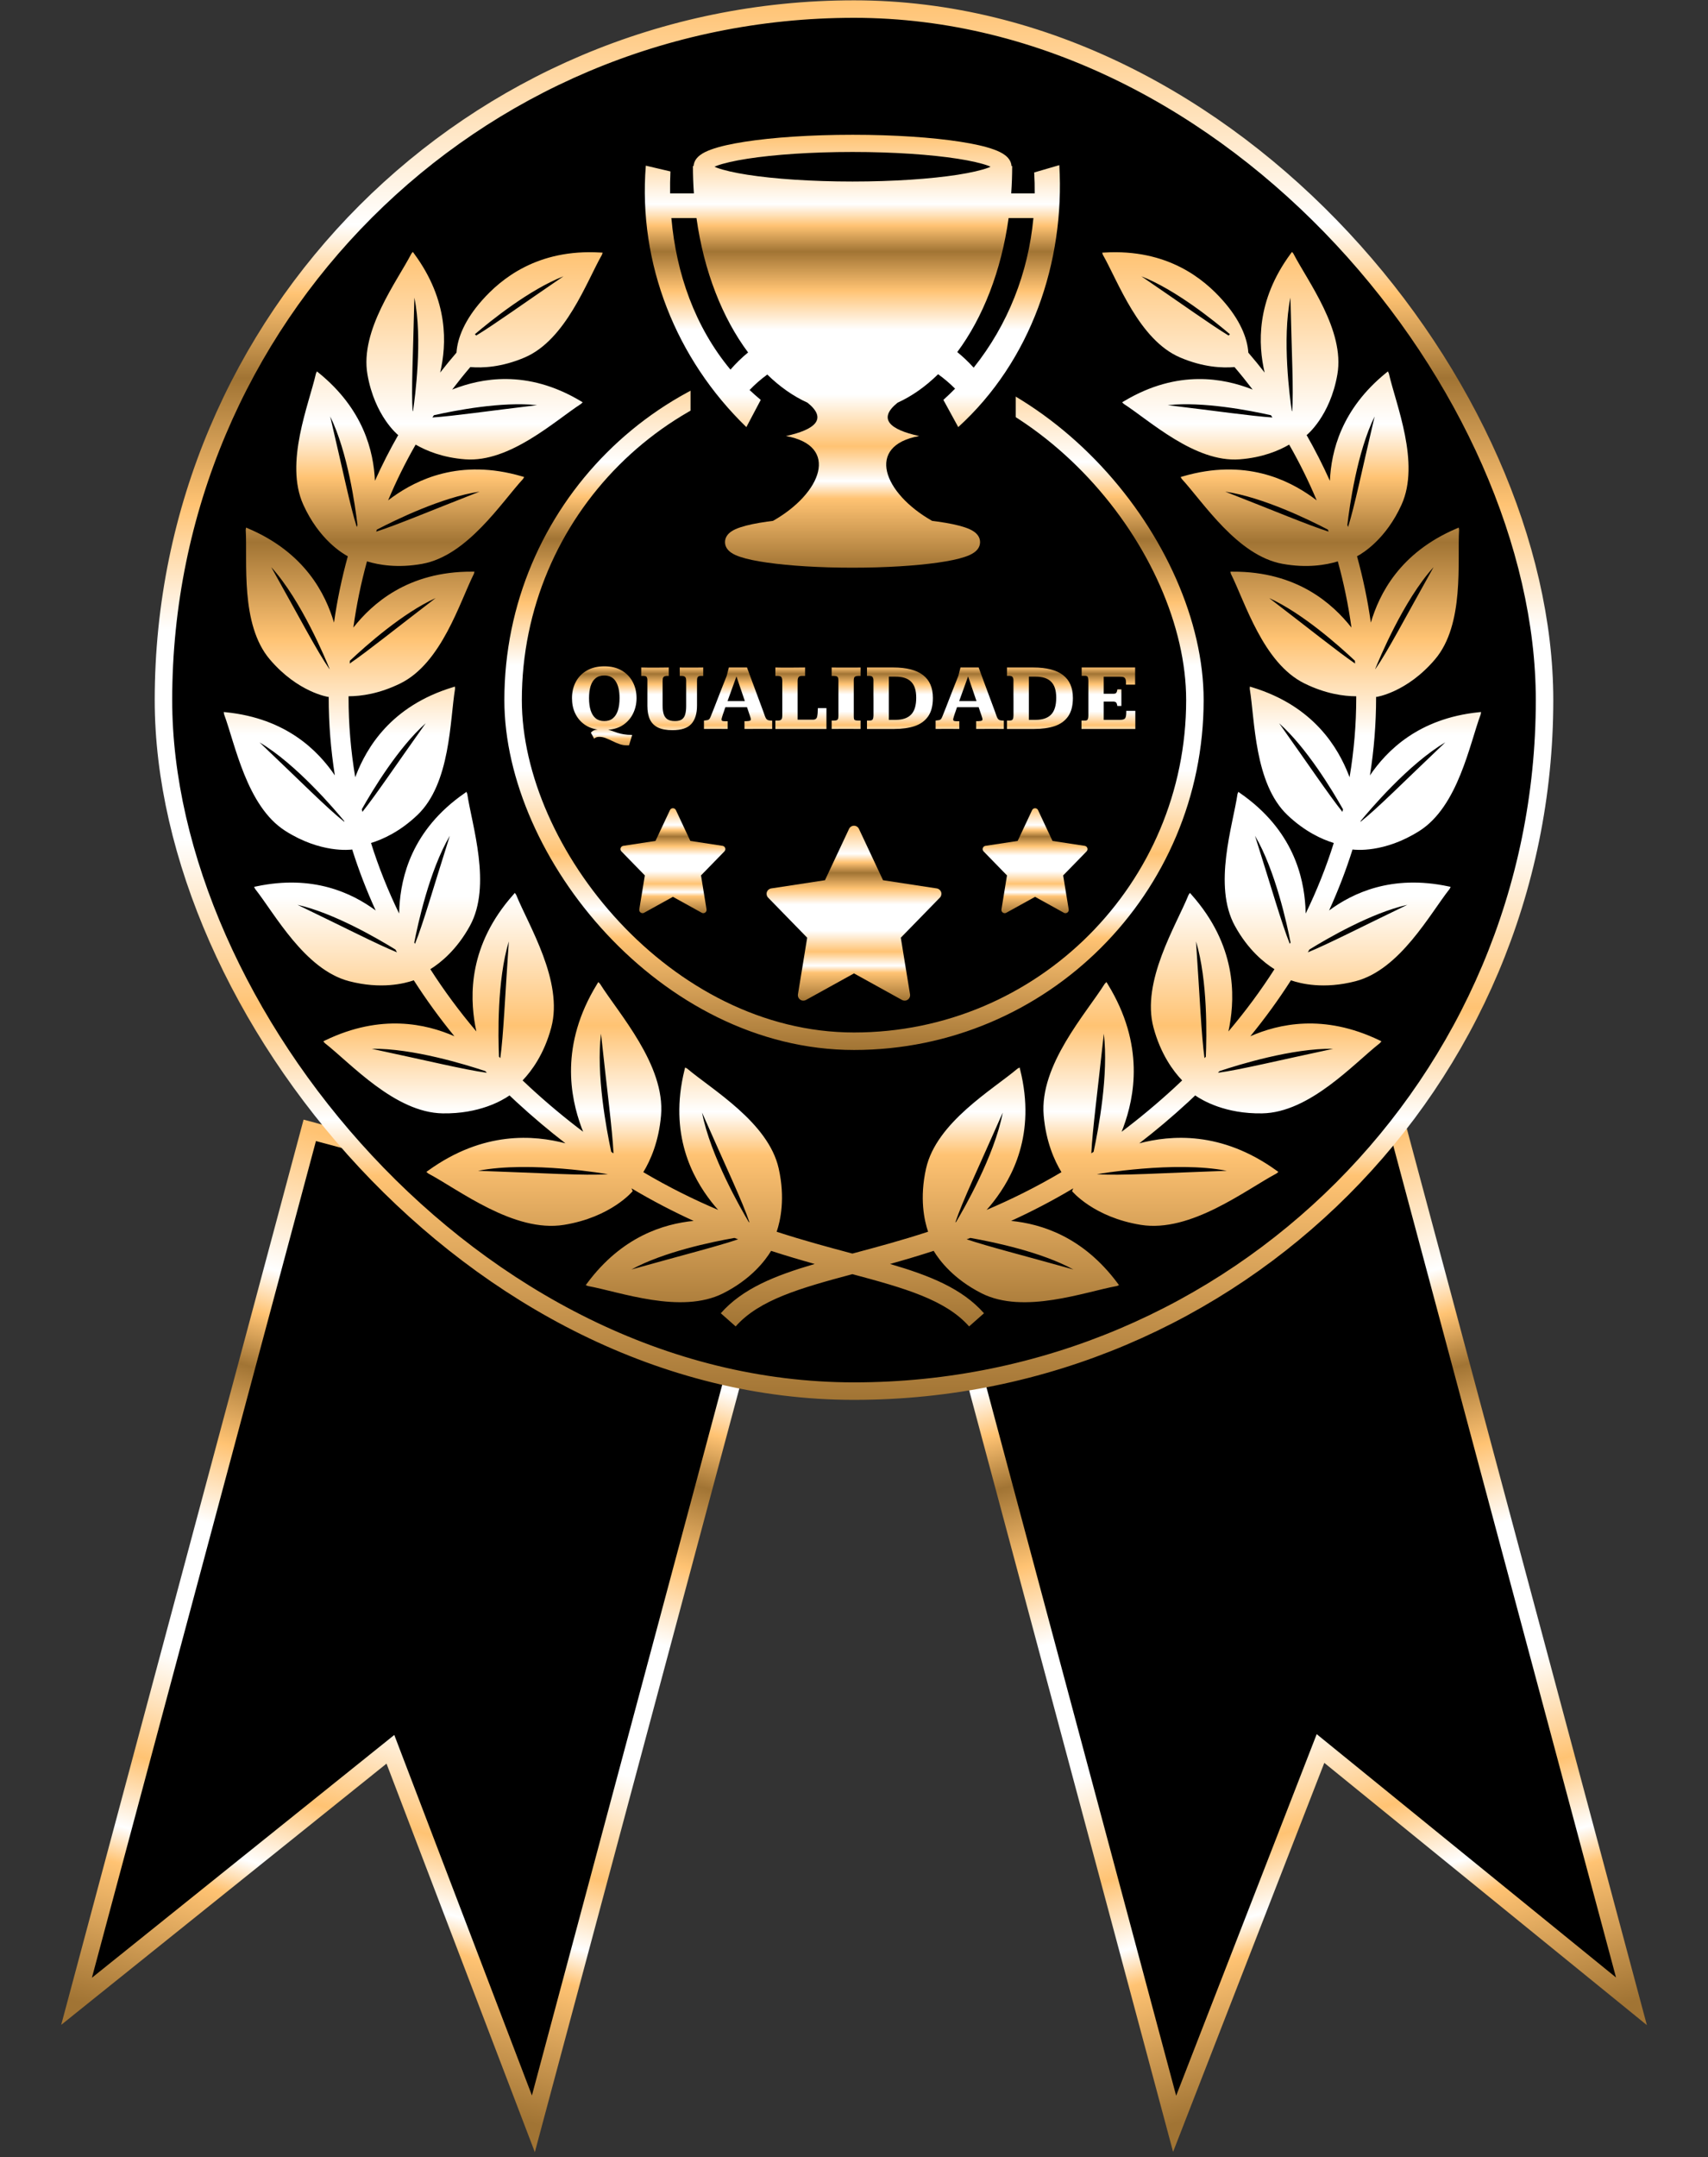 <svg width="977" height="1233" viewBox="0 0 977 1233" fill="none" xmlns="http://www.w3.org/2000/svg">
<rect x="0" y="0" width="977" height="1233" fill="#333333" stroke="none"/>
<path d="M671.9 1214L538.5 716.146L799.812 646.127L933.212 1143.98L755.344 999.477L671.9 1214Z" fill="black" stroke="url(#paint0_linear_299_12)" stroke-width="10"/>
<path d="M43.788 1143.98L177.188 646.127L438.5 716.146L305.1 1214L223.315 999.921L43.788 1143.98Z" fill="black" stroke="url(#paint1_linear_299_12)" stroke-width="10"/>
<rect x="93.5" y="5.185" width="790" height="790" rx="395" fill="black"/>
<rect x="93.5" y="5.185" width="790" height="790" rx="395" stroke="url(#paint2_linear_299_12)" stroke-width="10"/>
<rect x="293.5" y="205.185" width="390" height="390" rx="195" stroke="url(#paint3_linear_299_12)" stroke-width="10"/>
<path d="M358.714 426.058C357.138 426.058 355.661 425.807 354.283 425.306C352.904 424.823 351.579 424.259 350.308 423.614C349.037 422.988 347.775 422.424 346.521 421.922C345.286 421.439 344.024 421.197 342.735 421.197C342.18 421.197 341.643 421.278 341.124 421.439C340.622 421.618 340.21 421.886 339.888 422.245L337.981 418.834C338.322 418.422 338.689 418.091 339.083 417.84C339.476 417.59 339.897 417.402 340.345 417.276C340.81 417.151 341.32 417.07 341.875 417.035C338.85 416.587 336.236 415.549 334.034 413.919C331.849 412.29 330.158 410.204 328.958 407.662C327.776 405.12 327.186 402.264 327.186 399.095C327.186 395.658 327.902 392.569 329.334 389.83C330.784 387.073 332.888 384.898 335.645 383.304C338.42 381.693 341.777 380.887 345.716 380.887C349.619 380.887 352.94 381.693 355.679 383.304C358.418 384.915 360.504 387.091 361.937 389.83C363.387 392.569 364.112 395.649 364.112 399.068C364.112 402.094 363.494 404.932 362.259 407.581C361.041 410.213 359.224 412.398 356.807 414.134C354.408 415.853 351.436 416.864 347.891 417.169C348.84 417.384 349.744 417.652 350.604 417.974C351.463 418.297 352.385 418.619 353.37 418.941C354.372 419.264 355.527 419.532 356.834 419.747C358.159 419.98 359.752 420.096 361.614 420.096L359.815 426.031C359.636 426.049 359.448 426.058 359.251 426.058C359.072 426.058 358.893 426.058 358.714 426.058ZM345.662 412.174C347.667 412.174 349.306 411.646 350.577 410.589C351.866 409.533 352.824 408.029 353.45 406.078C354.077 404.108 354.39 401.763 354.39 399.041C354.39 394.941 353.665 391.764 352.215 389.508C350.783 387.234 348.598 386.097 345.662 386.097C343.621 386.097 341.956 386.634 340.667 387.708C339.378 388.765 338.429 390.26 337.82 392.193C337.229 394.127 336.934 396.401 336.934 399.015C336.934 401.772 337.247 404.135 337.874 406.104C338.501 408.056 339.458 409.56 340.748 410.616C342.037 411.655 343.675 412.174 345.662 412.174ZM384.656 417.384C381.272 417.384 378.524 416.882 376.412 415.88C374.299 414.859 372.75 413.32 371.766 411.261C370.799 409.202 370.315 406.597 370.315 403.446V388.407C370.315 387.995 370.199 387.547 369.966 387.064C369.734 386.58 369.062 386.339 367.952 386.339H366.797V381.558C367.173 381.558 367.782 381.567 368.624 381.585C369.483 381.603 370.396 381.621 371.363 381.639C372.33 381.639 373.144 381.639 373.807 381.639C375.185 381.639 376.555 381.63 377.916 381.612C379.276 381.594 380.816 381.576 382.535 381.558V386.339H381.648C380.807 386.339 380.198 386.482 379.822 386.768C379.446 387.055 379.214 387.431 379.124 387.896C379.052 388.344 379.017 388.827 379.017 389.347V403.338C379.017 405.236 379.222 406.847 379.634 408.172C380.046 409.479 380.762 410.473 381.783 411.153C382.821 411.834 384.262 412.174 386.106 412.174C387.789 412.174 389.087 411.86 390 411.234C390.931 410.589 391.576 409.64 391.934 408.387C392.31 407.116 392.498 405.549 392.498 403.687V389.132C392.498 388.684 392.453 388.245 392.364 387.816C392.274 387.386 392.042 387.037 391.666 386.768C391.29 386.482 390.663 386.339 389.786 386.339H388.819V381.558C389.141 381.576 389.741 381.594 390.618 381.612C391.513 381.612 392.462 381.612 393.465 381.612C394.485 381.612 395.336 381.612 396.016 381.612C396.41 381.612 396.947 381.612 397.627 381.612C398.308 381.594 399.051 381.585 399.856 381.585C400.68 381.567 401.477 381.558 402.247 381.558V386.339H400.984C400.161 386.339 399.588 386.509 399.266 386.849C398.961 387.189 398.791 387.601 398.755 388.084C398.72 388.55 398.702 388.971 398.702 389.347V403.258C398.702 407.895 397.618 411.413 395.452 413.812C393.304 416.193 389.705 417.384 384.656 417.384ZM402.676 416.685V411.905C403.536 411.816 404.189 411.726 404.637 411.637C405.102 411.547 405.469 411.35 405.738 411.046C406.006 410.724 406.284 410.204 406.57 409.488C406.731 409.094 406.991 408.441 407.349 407.528C407.725 406.597 408.164 405.496 408.665 404.224C409.166 402.953 409.694 401.593 410.25 400.142C410.822 398.692 411.386 397.242 411.941 395.792C412.514 394.342 413.051 392.981 413.553 391.71C414.072 390.421 414.511 389.311 414.869 388.38C415.245 387.431 415.513 386.751 415.674 386.339L416.91 381.558H427.303C427.303 381.558 427.455 381.97 427.759 382.794C428.064 383.599 428.466 384.692 428.968 386.07C429.469 387.431 430.024 388.944 430.633 390.609C431.259 392.256 431.886 393.939 432.513 395.658C433.157 397.358 433.757 398.97 434.312 400.492C434.867 401.995 435.341 403.276 435.735 404.332C436.129 405.388 436.389 406.086 436.514 406.427C436.962 407.662 437.311 408.647 437.562 409.381C437.83 410.097 438.108 410.634 438.394 410.992C438.698 411.35 439.092 411.592 439.576 411.717C440.077 411.842 440.784 411.914 441.697 411.932V416.685C440.641 416.685 439.62 416.676 438.636 416.659C437.651 416.641 436.496 416.632 435.171 416.632C433.65 416.632 432.137 416.641 430.633 416.659C429.147 416.659 427.553 416.668 425.853 416.685V412.254C425.996 412.254 426.237 412.254 426.578 412.254C426.918 412.254 427.142 412.245 427.249 412.227C428.09 412.192 428.672 412.102 428.995 411.959C429.335 411.798 429.505 411.547 429.505 411.207C429.505 410.992 429.46 410.732 429.371 410.428C429.281 410.106 429.165 409.739 429.021 409.327L427.303 404.251H414.922C414.869 404.395 414.77 404.672 414.627 405.084C414.502 405.478 414.349 405.934 414.17 406.453C413.991 406.955 413.812 407.465 413.633 407.984C413.472 408.486 413.329 408.924 413.204 409.3C413.096 409.676 413.025 409.927 412.989 410.052C412.81 410.625 412.72 411.019 412.72 411.234C412.72 411.628 412.846 411.896 413.096 412.039C413.347 412.165 413.75 412.236 414.305 412.254C414.412 412.272 414.725 412.281 415.245 412.281C415.782 412.281 416.113 412.281 416.238 412.281V416.685C415.146 416.685 414.036 416.676 412.908 416.659C411.798 416.641 410.608 416.632 409.336 416.632C408.083 416.632 406.964 416.641 405.979 416.659C404.995 416.659 403.894 416.668 402.676 416.685ZM416.158 400.76H426.067L421.26 386.634L416.158 400.76ZM443.523 416.685V411.905H444.786C445.663 411.905 446.281 411.771 446.639 411.502C447.015 411.234 447.247 410.867 447.337 410.401C447.426 409.936 447.471 409.417 447.471 408.844V390.125C447.471 389.964 447.471 389.794 447.471 389.615C447.471 389.436 447.471 389.257 447.471 389.078C447.471 388.344 447.328 387.708 447.042 387.171C446.755 386.616 446.003 386.339 444.786 386.339H443.523V381.558C443.702 381.558 444.186 381.567 444.974 381.585C445.779 381.603 446.639 381.621 447.552 381.639C448.483 381.639 449.226 381.639 449.781 381.639C451.5 381.639 453.182 381.63 454.83 381.612C456.477 381.594 458.375 381.576 460.523 381.558V386.339H458.777C457.972 386.339 457.39 386.491 457.032 386.795C456.692 387.1 456.477 387.485 456.387 387.95C456.298 388.416 456.253 388.899 456.253 389.4V411.395H464.927C466.306 411.395 467.129 410.831 467.398 409.703C467.667 408.557 467.81 406.91 467.828 404.762H472.742V416.685H443.523ZM475.723 416.685V411.905H476.797C477.728 411.905 478.382 411.798 478.758 411.583C479.152 411.35 479.384 411.01 479.456 410.562C479.546 410.115 479.59 409.56 479.59 408.897V389.427C479.59 388.729 479.546 388.156 479.456 387.708C479.384 387.243 479.152 386.903 478.758 386.688C478.364 386.455 477.71 386.339 476.797 386.339H475.723V381.558C477.334 381.576 478.686 381.594 479.778 381.612C480.888 381.612 481.963 381.612 483.001 381.612C484.433 381.612 485.66 381.612 486.68 381.612C487.719 381.612 488.667 381.612 489.527 381.612C490.404 381.594 491.317 381.576 492.266 381.558V386.339H491.138C490.297 386.339 489.679 386.446 489.285 386.661C488.891 386.858 488.641 387.153 488.533 387.547C488.426 387.923 488.372 388.371 488.372 388.89V409.461C488.372 410.106 488.417 410.607 488.506 410.965C488.596 411.305 488.829 411.547 489.205 411.69C489.598 411.834 490.243 411.905 491.138 411.905H492.266V416.685C490.941 416.685 489.652 416.676 488.399 416.659C487.164 416.641 485.66 416.632 483.887 416.632C482.24 416.632 480.781 416.641 479.51 416.659C478.257 416.676 476.994 416.685 475.723 416.685ZM495.918 416.685V411.905H497.234C498.362 411.905 499.043 411.628 499.275 411.073C499.526 410.5 499.651 409.793 499.651 408.951C499.651 408.897 499.651 408.495 499.651 407.743C499.651 406.973 499.651 405.997 499.651 404.815C499.651 403.616 499.651 402.309 499.651 400.894C499.651 399.462 499.642 398.048 499.625 396.651C499.625 395.237 499.625 393.948 499.625 392.784C499.625 391.602 499.625 390.662 499.625 389.964C499.625 389.248 499.625 388.89 499.625 388.89C499.625 388.156 499.472 387.547 499.168 387.064C498.882 386.58 498.237 386.33 497.234 386.312C497.127 386.312 496.912 386.312 496.59 386.312C496.285 386.312 496.062 386.312 495.918 386.312V381.558H510.958C518.584 381.558 524.269 383.009 528.011 385.909C531.753 388.792 533.624 393.133 533.624 398.934C533.624 403.392 532.71 406.919 530.884 409.515C529.076 412.093 526.516 413.937 523.204 415.047C519.891 416.139 516.006 416.685 511.548 416.685H495.918ZM508.433 411.475H512.3C516.239 411.475 519.184 410.482 521.136 408.495C523.105 406.489 524.09 403.267 524.09 398.827C524.09 394.637 523.114 391.585 521.163 389.669C519.229 387.735 516.266 386.768 512.273 386.768H508.433V411.475ZM535.181 416.685V411.905C536.041 411.816 536.694 411.726 537.142 411.637C537.607 411.547 537.974 411.35 538.243 411.046C538.511 410.724 538.789 410.204 539.075 409.488C539.236 409.094 539.496 408.441 539.854 407.528C540.23 406.597 540.669 405.496 541.17 404.224C541.671 402.953 542.199 401.593 542.754 400.142C543.327 398.692 543.891 397.242 544.446 395.792C545.019 394.342 545.556 392.981 546.058 391.71C546.577 390.421 547.015 389.311 547.374 388.38C547.75 387.431 548.018 386.751 548.179 386.339L549.415 381.558H559.808C559.808 381.558 559.96 381.97 560.264 382.794C560.569 383.599 560.971 384.692 561.473 386.07C561.974 387.431 562.529 388.944 563.138 390.609C563.764 392.256 564.391 393.939 565.018 395.658C565.662 397.358 566.262 398.97 566.817 400.492C567.372 401.995 567.846 403.276 568.24 404.332C568.634 405.388 568.894 406.086 569.019 406.427C569.467 407.662 569.816 408.647 570.066 409.381C570.335 410.097 570.612 410.634 570.899 410.992C571.203 411.35 571.597 411.592 572.081 411.717C572.582 411.842 573.289 411.914 574.202 411.932V416.685C573.146 416.685 572.125 416.676 571.141 416.659C570.156 416.641 569.001 416.632 567.676 416.632C566.154 416.632 564.642 416.641 563.138 416.659C561.652 416.659 560.058 416.668 558.357 416.685V412.254C558.501 412.254 558.742 412.254 559.083 412.254C559.423 412.254 559.646 412.245 559.754 412.227C560.595 412.192 561.177 412.102 561.5 411.959C561.84 411.798 562.01 411.547 562.01 411.207C562.01 410.992 561.965 410.732 561.875 410.428C561.786 410.106 561.67 409.739 561.526 409.327L559.808 404.251H547.427C547.374 404.395 547.275 404.672 547.132 405.084C547.007 405.478 546.854 405.934 546.675 406.453C546.496 406.955 546.317 407.465 546.138 407.984C545.977 408.486 545.834 408.924 545.708 409.3C545.601 409.676 545.529 409.927 545.494 410.052C545.315 410.625 545.225 411.019 545.225 411.234C545.225 411.628 545.35 411.896 545.601 412.039C545.852 412.165 546.255 412.236 546.81 412.254C546.917 412.272 547.23 412.281 547.75 412.281C548.287 412.281 548.618 412.281 548.743 412.281V416.685C547.651 416.685 546.541 416.676 545.413 416.659C544.303 416.641 543.112 416.632 541.841 416.632C540.588 416.632 539.469 416.641 538.484 416.659C537.5 416.659 536.399 416.668 535.181 416.685ZM548.663 400.76H558.572L553.765 386.634L548.663 400.76ZM576.001 416.685V411.905H577.317C578.445 411.905 579.126 411.628 579.358 411.073C579.609 410.5 579.734 409.793 579.734 408.951C579.734 408.897 579.734 408.495 579.734 407.743C579.734 406.973 579.734 405.997 579.734 404.815C579.734 403.616 579.734 402.309 579.734 400.894C579.734 399.462 579.725 398.048 579.708 396.651C579.708 395.237 579.708 393.948 579.708 392.784C579.708 391.602 579.708 390.662 579.708 389.964C579.708 389.248 579.708 388.89 579.708 388.89C579.708 388.156 579.555 387.547 579.251 387.064C578.965 386.58 578.32 386.33 577.317 386.312C577.21 386.312 576.995 386.312 576.673 386.312C576.368 386.312 576.145 386.312 576.001 386.312V381.558H591.041C598.667 381.558 604.352 383.009 608.094 385.909C611.836 388.792 613.707 393.133 613.707 398.934C613.707 403.392 612.793 406.919 610.967 409.515C609.159 412.093 606.599 413.937 603.287 415.047C599.974 416.139 596.089 416.685 591.631 416.685H576.001ZM588.516 411.475H592.383C596.322 411.475 599.267 410.482 601.219 408.495C603.188 406.489 604.173 403.267 604.173 398.827C604.173 394.637 603.197 391.585 601.246 389.669C599.312 387.735 596.349 386.768 592.356 386.768H588.516V411.475ZM618.621 416.685V411.905H620.608C621.539 411.905 622.094 411.601 622.273 410.992C622.47 410.383 622.569 409.676 622.569 408.87V389.535C622.569 388.729 622.488 387.986 622.327 387.306C622.184 386.625 621.611 386.285 620.608 386.285H618.729V381.558H649.317V391.334H644.08V390.233C644.08 389.087 643.919 388.281 643.597 387.816C643.292 387.332 642.863 387.046 642.308 386.956C641.753 386.867 641.09 386.822 640.32 386.822H631.324V396.571H636.614C637.151 396.571 637.581 396.526 637.903 396.436C638.226 396.347 638.485 396.123 638.682 395.765C638.879 395.407 639.04 394.834 639.166 394.046H641.448V403.553H639.139C638.942 402.389 638.664 401.682 638.306 401.432C637.966 401.163 637.402 401.029 636.614 401.029H631.324V411.475H640.696C642.021 411.475 642.934 411.234 643.436 410.75C643.955 410.267 644.223 409.076 644.241 407.179C644.241 407.107 644.241 406.964 644.241 406.749C644.241 406.534 644.241 406.391 644.241 406.319H649.424V416.685H618.621Z" fill="url(#paint4_linear_299_12)"/>
<rect width="186" height="274" transform="translate(395 61)" fill="black"/>
<path d="M487.663 77.047C463.703 77.047 442.019 78.545 426.077 81.02C418.107 82.258 411.6 83.705 406.704 85.502C404.255 86.4 402.202 87.349 400.416 88.704C398.714 89.995 396.922 92.045 396.754 94.877H396.36C396.36 100.173 396.55 105.397 396.919 110.541H383.307C383.244 106.363 383.308 102.175 383.504 97.997L369.418 94.698C364.929 150.742 386.759 205.29 426.932 244.137L435.157 228.589C432.952 226.762 430.823 224.878 428.77 222.941C431.841 219.729 435.229 216.762 438.9 214.091C445.975 221.012 453.706 226.472 461.918 230.197C473.537 239.52 466.149 245.627 449.572 249.243C480.498 254.812 470.035 281.957 442.151 297.743C441.026 297.885 439.915 298.018 438.851 298.17C432.522 299.072 427.358 300.119 423.402 301.453C421.423 302.121 419.746 302.819 418.197 303.9C416.647 304.979 414.716 306.897 414.716 309.892C414.716 312.888 416.648 314.789 418.197 315.869C419.746 316.948 421.423 317.648 423.402 318.315C427.358 319.65 432.522 320.696 438.851 321.599C451.51 323.404 468.685 324.504 487.663 324.504C506.642 324.504 523.816 323.404 536.475 321.599C542.805 320.696 547.969 319.65 551.925 318.315C553.903 317.648 555.58 316.948 557.129 315.869C558.678 314.789 560.61 312.888 560.61 309.893C560.61 306.897 558.678 304.979 557.129 303.9C555.58 302.82 553.903 302.12 551.925 301.453C547.969 300.119 542.804 299.072 536.474 298.17C535.416 298.019 534.309 297.884 533.19 297.743C505.305 281.957 494.842 254.813 525.769 249.243C509.184 245.625 501.796 239.511 513.439 230.182C521.709 226.425 529.488 220.906 536.605 213.91C540.098 216.418 543.351 219.184 546.309 222.169C544.152 224.361 541.928 226.507 539.626 228.588L548.131 244.136C589.699 206.332 609.179 149.813 605.94 94.4L591.574 98.588C591.811 102.586 591.911 106.568 591.87 110.54H578.423C578.792 105.395 578.981 100.172 578.981 94.876H578.587C578.418 92.044 576.61 89.994 574.91 88.703C573.122 87.347 571.069 86.4 568.621 85.502C563.724 83.704 557.217 82.256 549.247 81.019C533.305 78.544 511.622 77.045 487.66 77.045L487.663 77.047ZM487.663 86.865C511.212 86.865 532.545 88.365 547.738 90.723C555.336 91.903 561.43 93.315 565.241 94.713C565.787 94.914 566.173 95.107 566.62 95.304C566.173 95.501 565.79 95.694 565.241 95.895C561.431 97.294 555.335 98.722 547.738 99.901C532.545 102.26 511.212 103.76 487.663 103.76C464.115 103.76 442.782 102.26 427.588 99.901C419.991 98.722 413.896 97.293 410.086 95.895C409.534 95.692 409.156 95.502 408.707 95.304C409.155 95.106 409.535 94.915 410.086 94.713C413.896 93.314 419.991 91.902 427.588 90.723C442.782 88.364 464.115 86.865 487.663 86.865ZM384.03 124.627H398.396C402.629 155.036 413.228 181.806 427.917 201.466C424.253 204.482 420.873 207.754 417.836 211.284C397.53 186.877 386.815 156.304 384.03 124.627ZM576.947 124.627H591.133C588.199 155.958 576.549 185.653 556.948 210.168C554.09 206.987 550.956 204.005 547.574 201.252C562.186 181.613 572.726 154.926 576.947 124.628V124.627Z" fill="url(#paint5_linear_299_12)"/>
<g clip-path="url(#clip0_299_12)">
<path d="M621.981 484.76C621.758 484.093 621.18 483.608 620.486 483.501L602.041 480.683L593.777 463.078C593.468 462.42 592.806 462 592.079 462C591.353 462 590.692 462.42 590.381 463.078L582.117 480.683L563.673 483.502C562.978 483.608 562.402 484.094 562.178 484.761C561.955 485.426 562.122 486.161 562.614 486.665L576.014 500.406L572.847 519.816C572.731 520.524 573.03 521.238 573.618 521.65C573.941 521.878 574.318 521.993 574.697 521.993C575.008 521.993 575.321 521.915 575.605 521.759L592.078 512.648L608.552 521.759C608.835 521.915 609.148 521.993 609.46 521.993C609.838 521.993 610.217 521.878 610.539 521.65C611.126 521.238 611.426 520.524 611.309 519.816L608.142 500.406L621.543 486.665C622.035 486.16 622.204 485.425 621.981 484.76Z" fill="url(#paint6_linear_299_12)"/>
</g>
<g clip-path="url(#clip1_299_12)">
<path d="M538.333 509.933C537.961 508.822 536.999 508.013 535.841 507.834L505.1 503.138L491.327 473.797C490.811 472.7 489.708 472 488.497 472C487.286 472 486.185 472.7 485.668 473.797L471.894 503.138L441.154 507.836C439.996 508.013 439.035 508.823 438.661 509.934C438.29 511.044 438.569 512.269 439.388 513.108L461.722 536.009L456.444 568.359C456.25 569.541 456.749 570.73 457.729 571.417C458.266 571.797 458.896 571.989 459.527 571.989C460.046 571.989 460.568 571.858 461.04 571.598L488.496 556.413L515.952 571.598C516.424 571.858 516.946 571.989 517.465 571.989C518.096 571.989 518.727 571.797 519.263 571.417C520.243 570.73 520.741 569.541 520.547 568.359L515.269 536.009L537.604 513.108C538.424 512.267 538.705 511.042 538.333 509.933Z" fill="url(#paint7_linear_299_12)"/>
</g>
<g clip-path="url(#clip2_299_12)">
<path d="M414.819 484.753C414.596 484.087 414.018 483.601 413.323 483.494L394.879 480.676L386.615 463.072C386.306 462.413 385.644 461.993 384.917 461.993C384.191 461.993 383.53 462.413 383.219 463.072L374.955 480.676L356.511 483.495C355.816 483.601 355.24 484.087 355.016 484.754C354.792 485.42 354.96 486.155 355.452 486.658L368.852 500.399L365.685 519.809C365.569 520.518 365.868 521.231 366.456 521.644C366.778 521.872 367.156 521.987 367.535 521.987C367.846 521.987 368.159 521.908 368.442 521.752L384.916 512.641L401.39 521.752C401.673 521.908 401.986 521.987 402.297 521.987C402.676 521.987 403.055 521.872 403.377 521.644C403.964 521.231 404.263 520.518 404.147 519.809L400.98 500.399L414.381 486.658C414.873 486.154 415.042 485.419 414.819 484.753Z" fill="url(#paint8_linear_299_12)"/>
</g>
<path d="M811.941 474.964C834.11 460.892 840.665 425.191 847.003 408.269L847.183 406.998L845.905 407.126C811.234 410.652 793.124 429.303 783.63 443.225C785.945 428.544 787.148 413.689 787.148 398.729C787.148 398.549 787.14 398.376 787.14 398.195L787.291 398.398C787.291 398.398 804.671 395.902 820.827 376.928C837.846 356.931 833.561 320.892 834.621 302.85L834.418 301.58L833.238 302.083C800.529 315.961 788.915 339.761 784.141 355.901C782.322 343.054 779.66 330.387 776.24 317.975C779.585 316.186 792.794 308.165 801.709 288.469C812.52 264.541 798.424 231.095 794.447 213.466L793.906 212.301L792.906 213.105C767.189 233.974 761.475 258.053 760.716 274.862C756.687 265.894 752.221 257.121 747.32 248.558L747.5 248.641C747.5 248.641 760.859 237.928 765.001 213.985C769.369 188.756 747.899 160.625 739.832 144.959L739.036 143.997L738.291 145.004C718.385 171.977 719.67 196.958 723.384 212.963C720.384 209.106 717.272 205.31 714.062 201.581C713.528 193.154 709.236 182.719 699.403 171.661C688.6 159.498 667.867 142.192 631.715 144.357L630.467 144.433L630.85 145.628C639.593 160.926 651.486 194.259 675.024 204.332C688.254 209.993 699.298 210.422 706.154 209.828C709.747 214.03 713.205 218.323 716.536 222.698C716.22 222.57 715.927 222.45 715.618 222.329C700.425 216.526 674.039 210.73 642.969 229.313L641.886 229.952L642.766 230.839C657.583 240.379 683.503 264.473 709.033 262.563C722.023 261.594 731.435 257.632 737.419 254.151C743.328 264.458 748.575 275.103 753.169 286.018C752.319 285.364 751.432 284.703 750.515 284.056C736.916 274.389 712.205 261.857 676.58 272.321L675.347 272.682L676.001 273.787C688.254 287.071 707.808 317.645 733.645 322.305C747.598 324.824 758.468 322.967 765.249 320.892C768.67 333.274 771.293 345.918 773.053 358.751C772.985 358.668 772.932 358.593 772.872 358.51C762.483 345.46 742.208 326.575 705.064 326.771L703.786 326.778L704.101 328.026C712.198 344.182 722.527 378.98 746.064 390.61C758.175 396.601 768.677 397.985 775.781 398.007C775.781 398.248 775.789 398.488 775.789 398.729C775.789 414.057 774.503 429.28 771.97 444.308C771.827 443.94 771.707 443.571 771.557 443.195C765.49 427.649 751.695 403.623 716.167 392.843L714.942 392.467L714.874 393.745C717.844 411.576 717.423 447.871 736.472 465.943C746.403 475.363 756.153 479.783 762.941 481.866C758.641 495.585 753.259 509.049 746.869 522.197C746.846 520.919 746.801 519.611 746.711 518.266C745.689 501.614 739.923 474.528 709.386 453.382L708.319 452.652L707.868 453.855C705.237 471.739 693.735 506.162 706.342 529.189C713.844 542.886 723.121 550.343 729.015 554.004C721.166 566.258 712.371 578.15 702.673 589.592C702.914 588.495 703.139 587.382 703.342 586.239C706.402 569.137 707.236 540.3 681.534 511.395L680.647 510.395L679.887 511.492C672.836 528.933 652.719 560.943 659.816 587.352C663.92 602.62 671.16 612.31 676.204 617.58C674.79 618.918 673.392 620.256 671.964 621.579C661.733 630.999 651.584 639.396 641.57 646.944C641.894 646.139 642.224 645.335 642.525 644.493C648.877 627.263 655.057 597.395 633.647 562.574L632.903 561.364L631.903 562.379C621.341 579.233 594.496 608.837 597.006 637.629C598.307 652.604 603.096 663.347 607.163 670.03C592.413 678.735 578.1 685.772 564.35 691.605C565.666 690.139 566.989 688.583 568.289 686.899C578.806 673.353 592.759 648.53 583.557 611.476L583.242 610.198L582.076 610.814C567.898 622.827 535.641 641.569 529.724 667.91C525.898 684.93 528.702 697.665 530.882 704.084C515.411 709.136 500.985 712.985 487.889 716.481C487.784 716.504 487.679 716.534 487.573 716.556C487.468 716.534 487.363 716.504 487.258 716.481C474.154 712.978 459.728 709.129 444.265 704.084C446.445 697.665 449.241 684.922 445.422 667.91C439.506 641.569 407.241 622.827 393.07 610.814L391.897 610.198L391.582 611.476C382.38 648.53 396.325 673.353 406.857 686.899C408.158 688.583 409.481 690.139 410.796 691.605C397.039 685.772 382.726 678.735 367.977 670.03C372.044 663.347 376.825 652.612 378.125 637.629C380.636 608.837 353.798 579.233 343.229 562.379L342.244 561.364L341.507 562.574C320.097 597.403 326.277 627.263 332.614 644.493C332.93 645.335 333.253 646.139 333.576 646.936C323.563 639.396 313.422 630.999 303.19 621.579C301.754 620.256 300.349 618.918 298.935 617.58C303.98 612.318 311.226 602.628 315.324 587.352C322.42 560.943 302.311 528.933 295.252 511.492L294.492 510.395L293.635 511.395C267.933 540.3 268.752 569.137 271.819 586.239C272.022 587.382 272.255 588.502 272.489 589.592C262.791 578.15 254.003 566.258 246.155 554.004C252.041 550.351 261.317 542.886 268.82 529.189C281.434 506.162 269.933 471.732 267.294 453.855L266.843 452.652L265.79 453.382C235.254 474.521 229.481 501.614 228.458 518.266C228.375 519.619 228.33 520.927 228.308 522.197C221.918 509.049 216.535 495.585 212.228 481.866C219.016 479.783 228.766 475.363 238.697 465.943C257.754 447.871 257.333 411.576 260.295 393.745L260.235 392.467L259.002 392.843C223.459 403.63 209.679 427.649 203.613 443.195C203.462 443.571 203.342 443.94 203.199 444.308C200.673 429.273 199.38 414.05 199.38 398.721C199.38 398.481 199.388 398.24 199.388 398C206.484 397.977 216.986 396.594 229.105 390.602C252.642 378.973 262.964 344.174 271.075 328.019L271.391 326.771L270.105 326.763C232.969 326.568 212.701 345.452 202.305 358.502C202.244 358.585 202.184 358.668 202.124 358.751C203.883 345.918 206.499 333.274 209.92 320.885C216.708 322.959 227.571 324.816 241.531 322.298C267.377 317.637 286.93 287.056 299.183 273.78L299.83 272.675L298.597 272.314C262.964 261.842 238.261 274.374 224.662 284.049C223.745 284.695 222.865 285.357 222.008 286.011C226.594 275.095 231.849 264.45 237.757 254.144C243.741 257.617 253.161 261.586 266.144 262.556C291.673 264.465 317.601 240.372 332.411 230.832L333.298 229.945L332.223 229.306C301.145 210.715 274.759 216.511 259.573 222.322C259.258 222.442 258.964 222.57 258.649 222.69C261.979 218.315 265.43 214.023 269.023 209.82C275.879 210.414 286.93 209.986 300.153 204.325C323.691 194.251 335.583 160.919 344.326 145.62L344.71 144.425L343.454 144.35C307.31 142.185 286.569 159.49 275.766 171.654C265.933 182.712 261.656 193.146 261.114 201.573C257.904 205.302 254.792 209.099 251.785 212.955C255.506 196.95 256.792 171.969 236.885 144.996L236.141 143.989L235.344 144.951C227.278 160.618 205.808 188.749 210.175 213.977C214.325 237.921 227.676 248.633 227.676 248.633L227.864 248.551C222.955 257.106 218.49 265.886 214.468 274.855C213.709 258.053 207.995 233.967 182.278 213.098L181.286 212.294L180.737 213.466C176.752 231.095 162.665 264.541 173.482 288.469C182.398 308.165 195.599 316.194 198.952 317.975C195.524 330.387 192.87 343.054 191.051 355.901C186.27 339.769 174.648 315.961 141.939 302.083L140.758 301.58L140.555 302.85C141.608 320.892 137.323 356.931 154.343 376.928C170.498 395.91 187.871 398.398 187.871 398.398L188.029 398.195C188.029 398.376 188.021 398.549 188.021 398.729C188.021 413.689 189.224 428.536 191.532 443.218C182.045 429.295 163.927 410.652 129.257 407.126L127.979 406.998L128.159 408.269C134.496 425.191 141.052 460.892 163.221 474.964C183.413 487.782 200.147 485.775 201.47 485.587C205.191 497.397 209.679 509.027 214.889 520.438C201.342 510.47 179.015 499.787 146.615 506.681L145.359 506.944L145.923 508.102C157.132 522.272 174.294 554.252 199.704 560.868C217.836 565.589 231.187 562.281 236.697 560.356C243.726 571.317 251.462 581.992 259.919 592.329C243.824 585.315 218.076 579.301 186.149 594.636L184.939 595.223L185.796 596.253C200.628 607.837 225.865 635.975 253.206 636.426C274.097 636.765 287.155 629.142 291.463 626.165C292.808 627.428 294.132 628.698 295.5 629.961C304.904 638.614 314.226 646.432 323.45 653.544C305.521 648.868 276.623 646.335 245.027 669.06L243.884 669.88L244.967 670.789C262.535 680.104 293.996 704.739 322.533 700.16C349.626 695.793 361.902 680.885 361.902 680.885L361.557 680.043C361.451 679.78 361.323 679.532 361.211 679.262C373.374 686.508 385.244 692.62 396.761 697.883C379.614 699.604 355.73 706.806 335.846 733.538L335.065 734.606L336.282 735.109C354.565 738.425 389.529 751.445 413.638 739.289C429.583 731.245 437.649 720.683 441.092 715.015C449.737 717.827 458.074 720.277 466.028 722.503C443.145 729.193 424.764 736.575 412.3 750.678L420.81 758.203C434.266 742.98 457.796 736.29 487.573 728.329C517.35 736.29 540.88 742.973 554.337 758.203L562.854 750.678C550.39 736.575 532.002 729.193 509.126 722.503C517.087 720.277 525.424 717.827 534.069 715.015C537.497 720.683 545.579 731.238 561.516 739.289C585.617 751.445 620.589 738.432 638.864 735.109L640.082 734.606L639.3 733.538C619.409 706.798 595.533 699.597 578.378 697.883C589.887 692.628 601.765 686.508 613.921 679.269C613.808 679.525 613.68 679.773 613.575 680.043L613.237 680.885C613.237 680.885 625.513 695.793 652.599 700.16C681.135 704.731 712.596 680.104 730.165 670.789L731.255 669.88L730.105 669.06C698.523 646.335 669.618 648.861 651.689 653.544C660.906 646.44 670.235 638.622 679.639 629.961C681 628.698 682.323 627.428 683.669 626.165C687.976 629.142 701.042 636.765 721.926 636.426C749.267 635.975 774.503 607.837 789.335 596.253L790.193 595.223L788.99 594.636C757.055 579.293 731.307 585.322 715.212 592.329C723.677 581.992 731.413 571.317 738.442 560.356C743.96 562.288 757.303 565.589 775.436 560.868C800.852 554.252 818.007 522.272 829.224 508.102L829.78 506.944L828.525 506.681C796.124 499.787 773.804 510.47 760.258 520.438C765.46 509.027 769.948 497.404 773.669 485.587C775.022 485.767 791.764 487.774 811.941 474.964ZM291.049 538.127C288.817 570.663 287.997 591.787 286.178 604.83C285.93 604.575 285.674 604.312 285.434 604.048C284.93 592.652 284.261 560.439 291.049 538.127ZM257.311 477.746C247.681 508.124 242.095 527.82 237.397 539.51C237.254 539.262 237.103 539.014 236.968 538.766C238.893 528.79 245.613 497.525 257.311 477.746ZM243.486 413.441C226.263 437.67 215.235 454.118 207.296 464.087C207.176 463.598 207.056 463.102 206.943 462.621C213.092 451.728 227.782 427.386 243.486 413.441ZM249.199 341.866C225.865 359.713 210.566 372.079 200.042 379.296C200.079 378.762 200.102 378.221 200.14 377.695C209.439 368.937 230.345 350.421 249.199 341.866ZM274.323 281.027C245.771 292.175 227.27 300.023 215.175 303.895C215.31 303.504 215.453 303.128 215.581 302.745C225.932 297.34 252.755 284.191 274.323 281.027ZM307.19 231.599C278.736 235.004 259.746 237.801 247.342 238.635C247.628 238.207 247.906 237.778 248.192 237.35C260.303 234.621 287.095 229.426 307.19 231.599ZM322.3 157.942C298.604 174.089 283.043 185.336 272.413 191.793L271.632 191.056C280.577 183.441 302.799 165.534 322.3 157.942ZM237.028 170.15C241.937 193.815 237.284 228.005 236.276 234.779C236.201 234.899 236.119 235.019 236.036 235.147C235.171 223.059 236.299 202.739 237.028 170.15ZM188.878 238.041C198.907 258.414 203.252 289.612 204.477 300.076C204.334 300.474 204.214 300.873 204.079 301.279C200.267 289.281 196.193 269.179 188.878 238.041ZM155.177 324.215C172.467 343.212 186.585 377.537 188.487 382.273C188.48 382.341 188.48 382.423 188.472 382.491C181.383 372.342 171.731 353.714 155.177 324.215ZM148.456 424.349C169.566 436.798 192.036 463.41 196.854 469.274C196.899 469.447 196.945 469.627 196.99 469.8C187.209 462.087 172.58 447.262 148.456 424.349ZM170.167 517.206C190.833 521.866 215.708 536.3 226.195 542.773C226.496 543.307 226.782 543.84 227.075 544.374C215.31 539.57 197.538 530.384 170.167 517.206ZM212.581 599.5C235.923 599.109 266.76 608.634 277.548 612.243C277.864 612.573 278.187 612.897 278.503 613.22C265.49 611.438 244.839 606.379 212.581 599.5ZM273.436 669.241C303.28 663.422 347.747 671.195 347.747 671.195C334.215 672.127 311.061 670.534 273.436 669.241ZM401.603 636.021C415.352 667.233 424.606 686.523 428.688 698.672C428.56 698.619 428.433 698.574 428.297 698.522C424.388 691.974 406.324 660.851 401.603 636.021ZM343.778 590.87C347.288 623.602 350.228 645.267 350.942 659.272C350.506 658.979 350.07 658.701 349.634 658.408C346.777 645.132 340.988 614.017 343.778 590.87ZM361.181 725.66C379.486 715.654 406.857 709.941 420.118 707.618C420.81 707.888 421.524 708.159 422.216 708.415C409.782 712.602 390.191 717.526 361.181 725.66ZM701.741 669.241C664.108 670.541 640.954 672.135 627.422 671.195C627.422 671.195 671.896 663.414 701.741 669.241ZM631.399 590.87C634.188 614.017 628.407 645.132 625.551 658.4C625.107 658.693 624.671 658.972 624.242 659.265C624.949 645.267 627.888 623.594 631.399 590.87ZM573.574 636.021C568.853 660.859 550.796 691.974 546.879 698.522C546.744 698.574 546.616 698.619 546.488 698.672C550.57 686.516 559.817 667.233 573.574 636.021ZM613.989 725.66C584.986 717.526 565.388 712.602 552.961 708.415C553.653 708.159 554.367 707.888 555.051 707.618C568.312 709.948 595.691 715.654 613.989 725.66ZM826.72 424.349C802.596 447.262 787.967 462.087 778.195 469.8C778.232 469.627 778.277 469.447 778.33 469.274C783.134 463.425 805.611 436.798 826.72 424.349ZM820 324.215C803.446 353.721 793.801 372.35 786.704 382.491C786.704 382.416 786.697 382.341 786.697 382.273C788.591 377.537 802.717 343.212 820 324.215ZM786.306 238.041C778.976 269.179 774.902 289.281 771.105 301.279C770.963 300.88 770.842 300.474 770.7 300.076C771.925 289.597 776.262 258.414 786.306 238.041ZM738.148 170.15C738.885 202.739 740.005 223.059 739.141 235.147C739.058 235.019 738.983 234.899 738.9 234.779C737.885 227.99 733.247 193.815 738.148 170.15ZM652.869 157.942C672.37 165.534 694.592 183.449 703.538 191.056L702.756 191.801C692.134 185.328 676.572 174.089 652.869 157.942ZM667.987 231.599C688.089 229.426 714.867 234.621 726.992 237.35C727.278 237.778 727.549 238.214 727.834 238.635C715.43 237.801 696.441 235.004 667.987 231.599ZM700.846 281.027C722.422 284.191 749.237 297.332 759.581 302.745C759.724 303.128 759.859 303.504 759.994 303.895C747.906 300.023 729.406 292.183 700.846 281.027ZM725.985 341.866C744.832 350.421 765.738 368.937 775.03 377.687C775.075 378.221 775.097 378.762 775.127 379.296C764.618 372.079 749.312 359.705 725.985 341.866ZM731.698 413.441C747.395 427.378 762.084 451.728 768.226 462.613C768.106 463.102 767.993 463.598 767.88 464.087C759.942 454.118 748.914 437.67 731.698 413.441ZM717.874 477.746C729.563 497.525 736.284 528.783 738.216 538.766C738.073 539.007 737.93 539.247 737.78 539.51C733.082 527.813 727.496 508.124 717.874 477.746ZM689.743 604.063C689.502 604.319 689.247 604.575 688.991 604.838C687.187 591.795 686.353 570.678 684.127 538.134C690.916 560.439 690.239 592.652 689.743 604.063ZM762.596 599.5C730.33 606.379 709.695 611.438 696.674 613.22C696.99 612.897 697.313 612.566 697.629 612.243C708.432 608.634 739.254 599.109 762.596 599.5ZM805.01 517.206C777.638 530.384 759.867 539.57 748.109 544.374C748.402 543.84 748.688 543.307 748.989 542.773C759.468 536.3 784.344 521.866 805.01 517.206Z" fill="url(#paint9_linear_299_12)"/>
<defs>
<linearGradient id="paint0_linear_299_12" x1="669.156" y1="681.136" x2="802.556" y2="1178.99" gradientUnits="userSpaceOnUse">
<stop stop-color="#FFC373"/>
<stop offset="0.16" stop-color="white"/>
<stop offset="0.21" stop-color="#FFC373"/>
<stop offset="0.27" stop-color="#A17434"/>
<stop offset="0.36" stop-color="#FFC373"/>
<stop offset="0.45" stop-color="white"/>
<stop offset="0.6" stop-color="white"/>
<stop offset="0.72" stop-color="#FFC373"/>
<stop offset="0.8" stop-color="white"/>
<stop offset="0.84" stop-color="#FFC373"/>
<stop offset="1" stop-color="#A17434"/>
</linearGradient>
<linearGradient id="paint1_linear_299_12" x1="307.844" y1="681.136" x2="174.444" y2="1178.99" gradientUnits="userSpaceOnUse">
<stop stop-color="#FFC373"/>
<stop offset="0.16" stop-color="white"/>
<stop offset="0.21" stop-color="#FFC373"/>
<stop offset="0.27" stop-color="#A17434"/>
<stop offset="0.36" stop-color="#FFC373"/>
<stop offset="0.45" stop-color="white"/>
<stop offset="0.6" stop-color="white"/>
<stop offset="0.72" stop-color="#FFC373"/>
<stop offset="0.8" stop-color="white"/>
<stop offset="0.84" stop-color="#FFC373"/>
<stop offset="1" stop-color="#A17434"/>
</linearGradient>
<linearGradient id="paint2_linear_299_12" x1="488.5" y1="0.185" x2="488.5" y2="800.185" gradientUnits="userSpaceOnUse">
<stop stop-color="#FFC373"/>
<stop offset="0.16" stop-color="white"/>
<stop offset="0.21" stop-color="#FFC373"/>
<stop offset="0.27" stop-color="#A17434"/>
<stop offset="0.36" stop-color="#FFC373"/>
<stop offset="0.45" stop-color="white"/>
<stop offset="0.6" stop-color="white"/>
<stop offset="0.72" stop-color="#FFC373"/>
<stop offset="0.8" stop-color="white"/>
<stop offset="0.84" stop-color="#FFC373"/>
<stop offset="1" stop-color="#A17434"/>
</linearGradient>
<linearGradient id="paint3_linear_299_12" x1="488.5" y1="200.185" x2="488.5" y2="600.185" gradientUnits="userSpaceOnUse">
<stop stop-color="#FFC373"/>
<stop offset="0.16" stop-color="white"/>
<stop offset="0.21" stop-color="#FFC373"/>
<stop offset="0.27" stop-color="#A17434"/>
<stop offset="0.36" stop-color="#FFC373"/>
<stop offset="0.45" stop-color="white"/>
<stop offset="0.6" stop-color="white"/>
<stop offset="0.72" stop-color="#FFC373"/>
<stop offset="0.8" stop-color="white"/>
<stop offset="0.84" stop-color="#FFC373"/>
<stop offset="1" stop-color="#A17434"/>
</linearGradient>
<linearGradient id="paint4_linear_299_12" x1="488.5" y1="367.685" x2="488.5" y2="432.685" gradientUnits="userSpaceOnUse">
<stop stop-color="#FFC373"/>
<stop offset="0.16" stop-color="white"/>
<stop offset="0.21" stop-color="#FFC373"/>
<stop offset="0.27" stop-color="#A17434"/>
<stop offset="0.36" stop-color="#FFC373"/>
<stop offset="0.45" stop-color="white"/>
<stop offset="0.6" stop-color="white"/>
<stop offset="0.72" stop-color="#FFC373"/>
<stop offset="0.8" stop-color="white"/>
<stop offset="0.84" stop-color="#FFC373"/>
<stop offset="1" stop-color="#A17434"/>
</linearGradient>
<linearGradient id="paint5_linear_299_12" x1="487.562" y1="77.045" x2="487.562" y2="324.504" gradientUnits="userSpaceOnUse">
<stop stop-color="#FFC373"/>
<stop offset="0.16" stop-color="white"/>
<stop offset="0.21" stop-color="#FFC373"/>
<stop offset="0.27" stop-color="#A17434"/>
<stop offset="0.36" stop-color="#FFC373"/>
<stop offset="0.45" stop-color="white"/>
<stop offset="0.6" stop-color="white"/>
<stop offset="0.72" stop-color="#FFC373"/>
<stop offset="0.8" stop-color="white"/>
<stop offset="0.84" stop-color="#FFC373"/>
<stop offset="1" stop-color="#A17434"/>
</linearGradient>
<linearGradient id="paint6_linear_299_12" x1="592.079" y1="462" x2="592.079" y2="521.993" gradientUnits="userSpaceOnUse">
<stop stop-color="#FFC373"/>
<stop offset="0.16" stop-color="white"/>
<stop offset="0.21" stop-color="#FFC373"/>
<stop offset="0.27" stop-color="#A17434"/>
<stop offset="0.36" stop-color="#FFC373"/>
<stop offset="0.45" stop-color="white"/>
<stop offset="0.6" stop-color="white"/>
<stop offset="0.72" stop-color="#FFC373"/>
<stop offset="0.8" stop-color="white"/>
<stop offset="0.84" stop-color="#FFC373"/>
<stop offset="1" stop-color="#A17434"/>
</linearGradient>
<linearGradient id="paint7_linear_299_12" x1="488.497" y1="472" x2="488.497" y2="571.989" gradientUnits="userSpaceOnUse">
<stop stop-color="#FFC373"/>
<stop offset="0.16" stop-color="white"/>
<stop offset="0.21" stop-color="#FFC373"/>
<stop offset="0.27" stop-color="#A17434"/>
<stop offset="0.36" stop-color="#FFC373"/>
<stop offset="0.45" stop-color="white"/>
<stop offset="0.6" stop-color="white"/>
<stop offset="0.72" stop-color="#FFC373"/>
<stop offset="0.8" stop-color="white"/>
<stop offset="0.84" stop-color="#FFC373"/>
<stop offset="1" stop-color="#A17434"/>
</linearGradient>
<linearGradient id="paint8_linear_299_12" x1="384.917" y1="461.993" x2="384.917" y2="521.987" gradientUnits="userSpaceOnUse">
<stop stop-color="#FFC373"/>
<stop offset="0.16" stop-color="white"/>
<stop offset="0.21" stop-color="#FFC373"/>
<stop offset="0.27" stop-color="#A17434"/>
<stop offset="0.36" stop-color="#FFC373"/>
<stop offset="0.45" stop-color="white"/>
<stop offset="0.6" stop-color="white"/>
<stop offset="0.72" stop-color="#FFC373"/>
<stop offset="0.8" stop-color="white"/>
<stop offset="0.84" stop-color="#FFC373"/>
<stop offset="1" stop-color="#A17434"/>
</linearGradient>
<linearGradient id="paint9_linear_299_12" x1="487.581" y1="143.989" x2="487.581" y2="758.203" gradientUnits="userSpaceOnUse">
<stop stop-color="#FFC373"/>
<stop offset="0.16" stop-color="white"/>
<stop offset="0.21" stop-color="#FFC373"/>
<stop offset="0.27" stop-color="#A17434"/>
<stop offset="0.36" stop-color="#FFC373"/>
<stop offset="0.45" stop-color="white"/>
<stop offset="0.6" stop-color="white"/>
<stop offset="0.72" stop-color="#FFC373"/>
<stop offset="0.8" stop-color="white"/>
<stop offset="0.84" stop-color="#FFC373"/>
<stop offset="1" stop-color="#A17434"/>
</linearGradient>
<clipPath id="clip0_299_12">
<rect width="60" height="60" fill="white" transform="translate(562.081 462)"/>
</clipPath>
<clipPath id="clip1_299_12">
<rect width="100" height="100" fill="white" transform="translate(438.5 472)"/>
</clipPath>
<clipPath id="clip2_299_12">
<rect width="60" height="60" fill="white" transform="translate(354.919 461.993)"/>
</clipPath>
</defs>
</svg>
